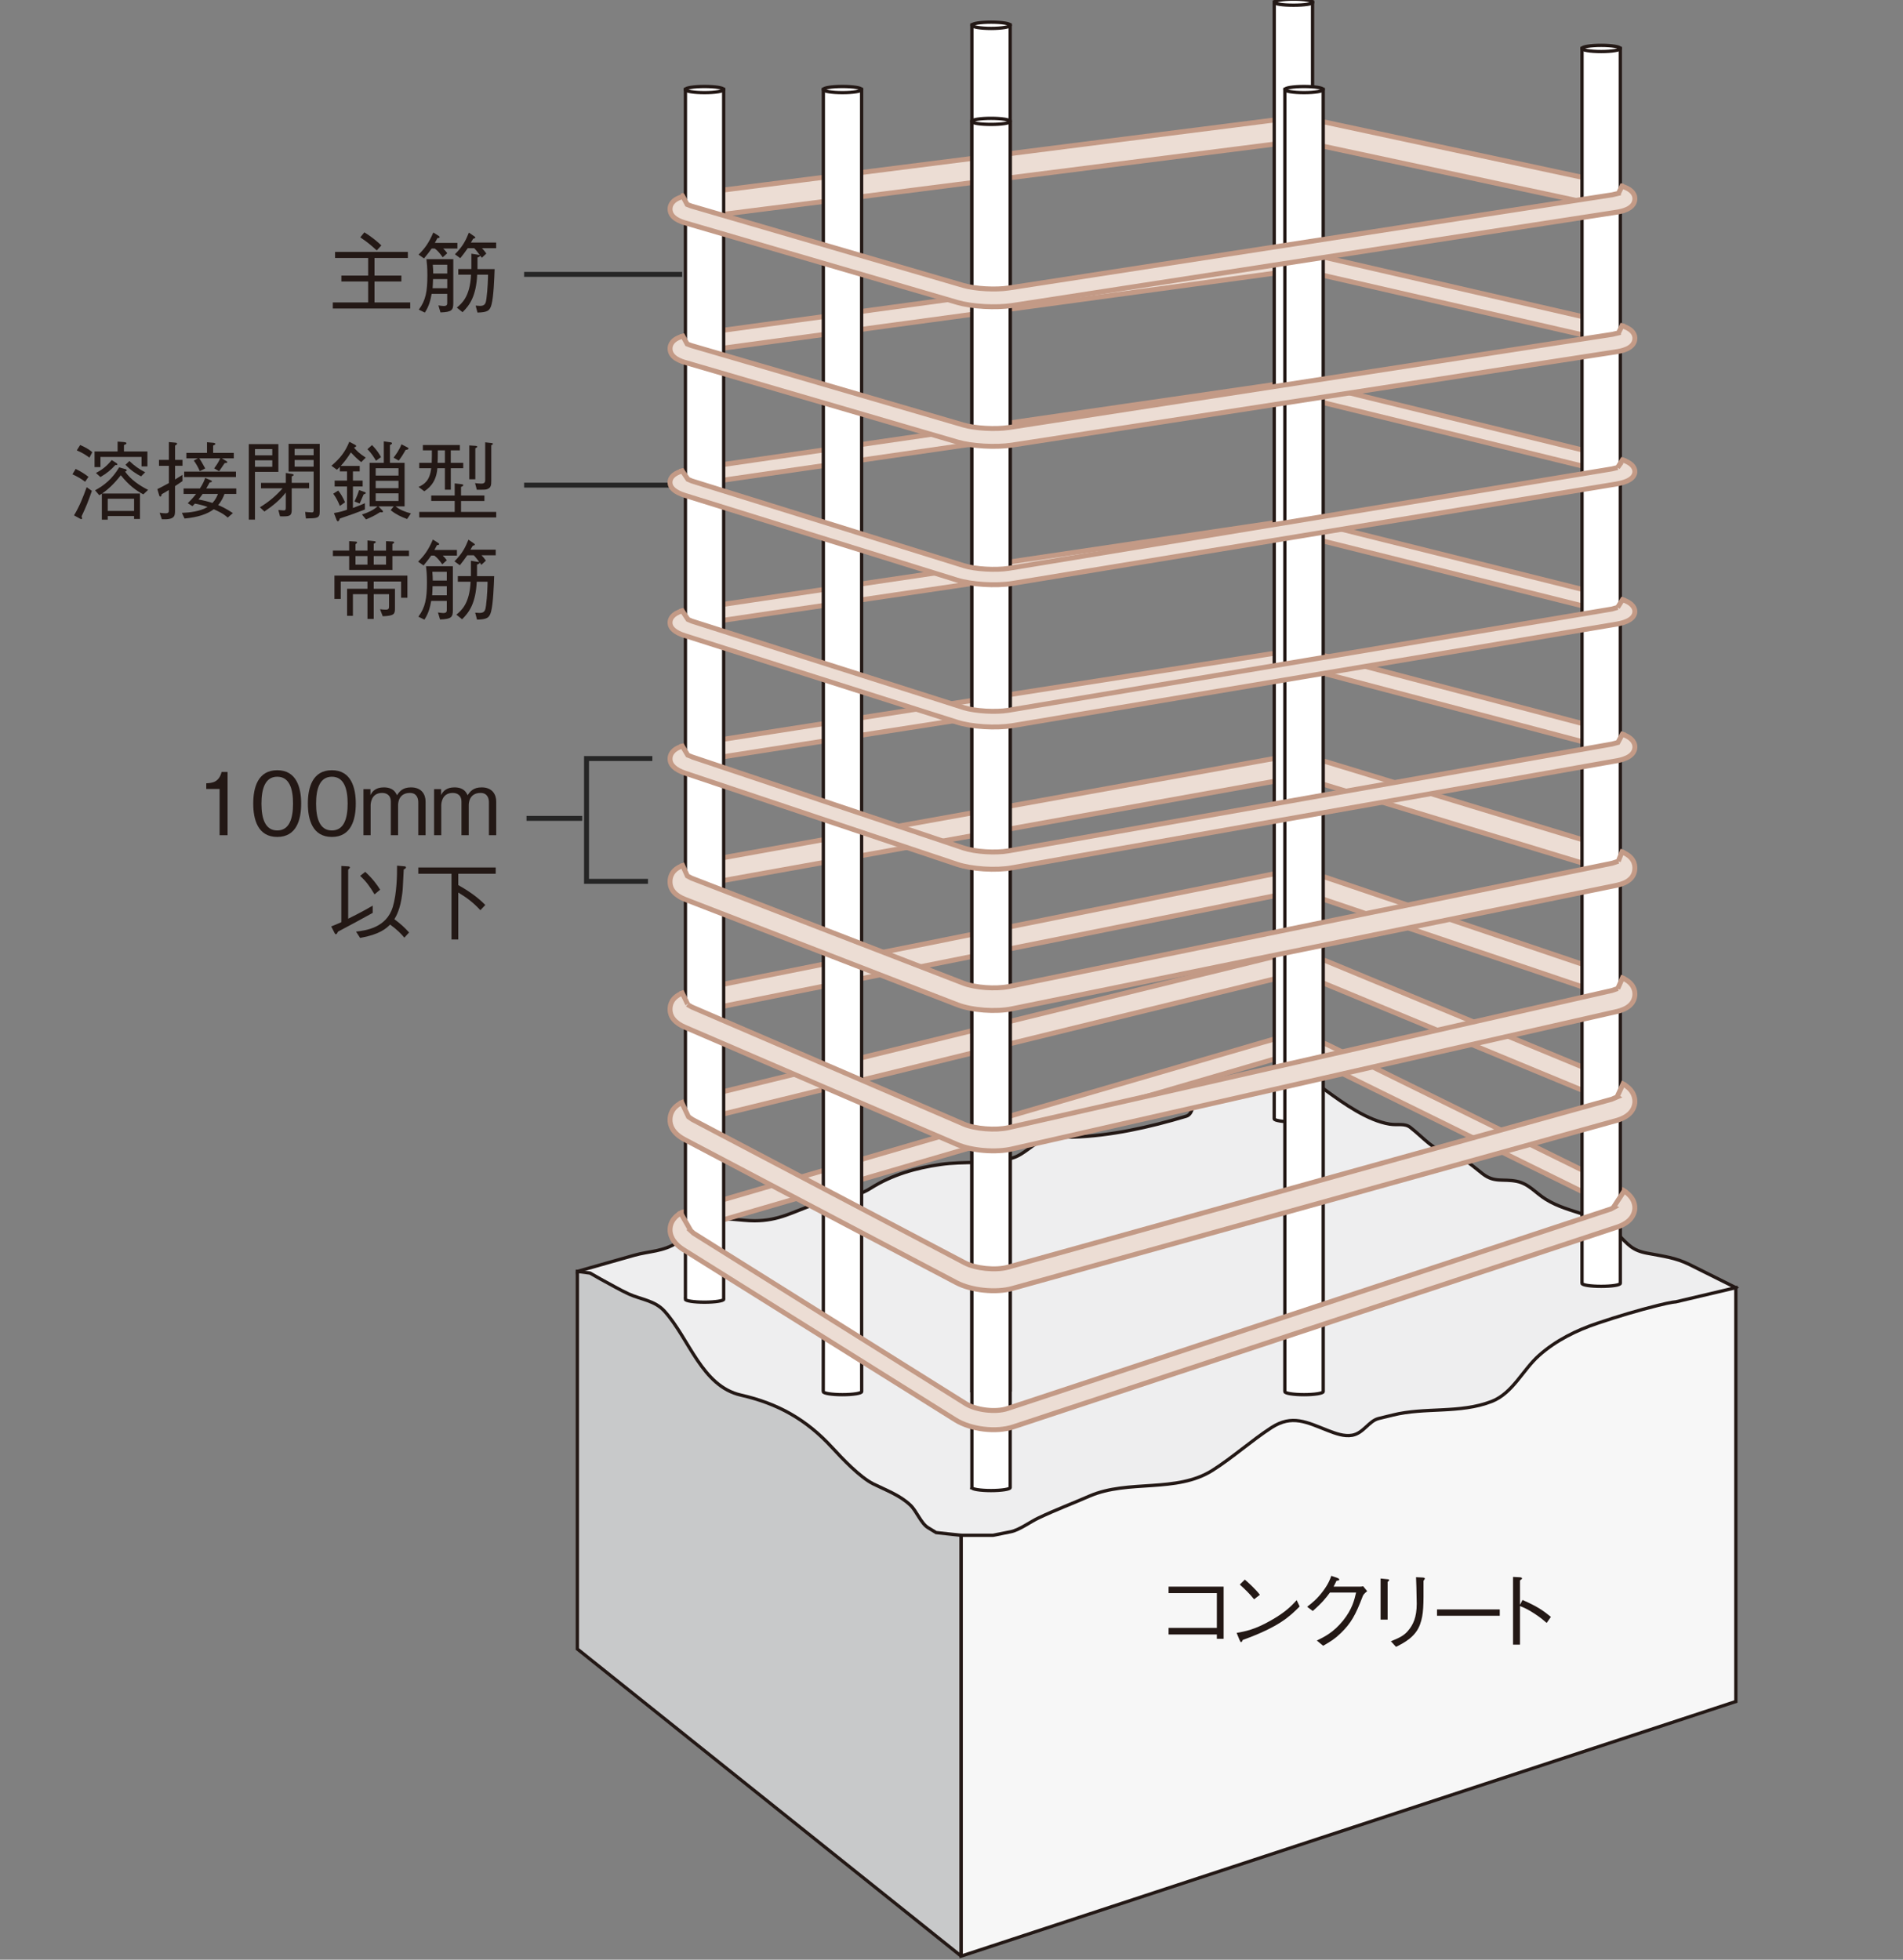 <?xml version="1.0" encoding="UTF-8"?>
<svg id="_レイヤー_2" data-name=" レイヤー 2" xmlns="http://www.w3.org/2000/svg" version="1.1" viewBox="0 0 113.404 116.788">
  <rect x="0" y="0" width="113.404" height="116.788" fill="#808080" stroke="none"/>
  <defs>
    <style>
      .cls-1 {
        fill: #231815;
        stroke-width: 0px;
      }

      .cls-2 {
        fill: none;
        stroke: #262626;
      }

      .cls-2, .cls-3 {
        stroke-width: .294px;
      }

      .cls-4 {
        fill: #fff;
      }

      .cls-4, .cls-5, .cls-6, .cls-7 {
        stroke: #231815;
        stroke-width: .196px;
      }

      .cls-5 {
        fill: #c8c9ca;
      }

      .cls-3 {
        fill: #ecddd4;
        stroke: #c39a86;
      }

      .cls-6 {
        fill: #f7f7f7;
      }

      .cls-7 {
        fill: #eeeeef;
      }
    </style>
  </defs>
  <polyline class="cls-2" points="38.874 45.205 34.952 45.205 34.952 52.523 38.615 52.523"/>
  <line class="cls-2" x1="34.695" y1="48.771" x2="31.376" y2="48.771"/>
  <line class="cls-2" x1="39.919" y1="28.912" x2="31.233" y2="28.912"/>
  <line class="cls-2" x1="40.651" y1="16.351" x2="31.233" y2="16.351"/>
  <path class="cls-7" d="M34.406,75.771s3.366-.957,3.393-.964c.896-.253,1.706-.205,2.569-.764.69-.456,1.235-1.129,2.057-1.327.822-.189,1.711.037,2.536.037,1.477-.002,2.286-.538,3.594-.984,1.188-.393,2.272-.28,3.345-.965,1.264-.796,2.674-1.199,4.147-1.408,1.397-.211,2.944.011,4.291-.385.724-.221,1.209-.866,1.912-1.111.521-.174,1.121-.121,1.669-.134,2.278-.073,4.548-.578,6.777-1.247.454-.14.338-.86.635-1.131.323-.276.779-.243,1.197-.294.601-.074,1.615.004,2.163-.262l2.45-1.207s1.889,1.377,1.897,1.381c1.042.758,2.459,1.774,3.78,1.987.477.077.893-.07,1.231.198.901.708,1.261,1.292,2.42,1.619.901.253,1.213.627,1.887,1.143.706.548,1.19.281,2.03.447.728.146,1.142.711,1.737,1.074,1.459.898,2.965.754,4.271,2.062.648.652.878.987,1.788,1.153.93.179,1.656.253,2.511.677l2.749,1.373-41.692,28.082-13.617-2.292-12.903-21.221-.825-5.539Z"/>
  <path class="cls-5" d="M57.28,116.575l-22.874-18.304v-22.501l.755.098.658.374c.545.289,1.089.614,1.655.875.739.332,1.549.387,2.123,1.02,1.478,1.636,2.216,4.467,4.552,5.004,2.216.501,3.91,1.459,5.441,3.127.614.669,1.65,1.759,2.44,2.159.749.372,1.604.681,2.219,1.27.375.351.634,1.095,1.061,1.348l.473.289,1.498.163v25.08Z"/>
  <path class="cls-6" d="M57.28,91.495v25.08l46.163-15.174v-24.662l-3.583.846s-.215,0-1.055.21c-1.205.299-2.407.66-3.585,1.056-1.267.421-2.502,1.031-3.507,1.927-.968.857-1.563,2.251-2.824,2.742-1.887.734-3.98.331-5.893.811l-.844.206c-.581.145-.903.876-1.566.996-.492.088-.994-.105-1.444-.277-1.271-.497-2.142-.977-3.381-.173-1.21.787-2.286,1.768-3.509,2.543-2.16,1.363-5.001.529-7.32,1.529-1.005.439-2.026.824-3.016,1.293-.517.238-1.159.731-1.684.836l-1.054.211h-1.898Z"/>
  <path class="cls-3" d="M75.697,61.99l-34.643,10.103-.49.203.572.997.236-.094,34.643-10.105c.735-.217,1.973-.111,2.657.232l17.335,8.533.147.086.632-.963-.264-.153-17.346-8.537c-.938-.464-2.469-.594-3.48-.301Z"/>
  <path class="cls-3" d="M75.734,57.057l-34.641,8.492-.458.159.437,1.208.257-.091,34.649-8.493c.773-.188,2.031-.095,2.756.202l17.334,7.174c.002.003.15.071.15.071l.504-1.175-.269-.125-17.33-7.173c-.917-.378-2.404-.491-3.39-.249Z"/>
  <path class="cls-3" d="M75.756,52.109l-34.645,6.946-.452.132.38,1.223.27-.08c.003,0,34.645-6.946,34.645-6.946.787-.158,2.079-.08,2.806.172l17.337,5.863.156.065.431-1.201-.258-.099-17.332-5.868c-.909-.307-2.369-.399-3.338-.205Z"/>
  <path class="cls-3" d="M75.769,45.231l-34.644,6.239-.436.115.323,1.287.285-.07c.002,0,34.644-6.24,34.644-6.24.801-.143,2.105-.073,2.841.152l17.34,5.275.161.056.374-1.274-.243-.086-17.344-5.275c-.889-.27-2.343-.352-3.301-.178Z"/>
  <path class="cls-3" d="M75.758,38.961l-34.647,5.408-.442.099.367.97.273-.059,34.645-5.409c.787-.12,2.079-.061,2.811.129l17.338,4.576.15.044.431-.959-.258-.079-17.335-4.565c-.905-.238-2.368-.31-3.333-.155Z"/>
  <path class="cls-3" d="M75.753,31.182l-34.644,5.129-.44.089.367.887.273-.054c.006,0,34.651-5.13,34.651-5.13.781-.119,2.062-.06,2.8.118l17.337,4.335.141.039.462-.849-.256-.081c-.012,0-17.349-4.339-17.349-4.339-.911-.221-2.377-.284-3.343-.144Z"/>
  <path class="cls-3" d="M75.756,22.943l-34.645,5.029-.452.09.38.867.277-.055,34.645-5.025c.789-.117,2.073-.058,2.8.12l17.337,4.247c.035.014.141.04.141.04l.462-.84-.205-.062c-.063-.017-17.4-4.263-17.4-4.263-.9-.226-2.369-.289-3.34-.148Z"/>
  <path class="cls-3" d="M75.773,15.23l-34.645,4.72-.439.088.323,1.014.28-.057,34.644-4.712c.805-.11,2.11-.062,2.851.11l17.337,3.98c.008.013.169.048.169.048l.361-1.007-.257-.062-17.33-3.986c-.9-.209-2.342-.267-3.293-.136Z"/>
  <path class="cls-3" d="M75.798,7.171l-34.643,4.402-.42.073.228,1.403.3-.049c.006-.003,34.651-4.407,34.651-4.407.817-.104,2.153-.052,2.916.115l17.335,3.716.184.043.247-1.398-.237-.057-17.335-3.72c-.858-.184-2.304-.234-3.225-.122Z"/>
  <g>
    <path class="cls-4" d="M94.272,76.477c0,.104.511.182,1.144.182.635,0,1.144-.077,1.144-.182l-.002-.021V2.888h-2.283v73.567l-.002.021Z"/>
    <path class="cls-4" d="M96.56,2.888c0,.102-.509.185-1.144.185-.633,0-1.144-.082-1.144-.185,0-.1.511-.185,1.144-.185.635,0,1.144.085,1.144.185Z"/>
  </g>
  <g>
    <path class="cls-4" d="M57.913,82.911c0,.101.511.179,1.143.179.632,0,1.145-.078,1.145-.179l-.002-.024V1.49h-2.282v81.397l-.004.024Z"/>
    <path class="cls-4" d="M60.208,1.503c0,.104-.513.191-1.145.191s-1.145-.088-1.145-.191c0-.099.513-.182,1.145-.182s1.145.083,1.145.182Z"/>
  </g>
  <g>
    <path class="cls-4" d="M57.913,88.654c0,.093.511.177,1.143.177.632,0,1.145-.084,1.145-.177l-.002-.025V7.234h-2.282v81.395l-.004.025Z"/>
    <path class="cls-4" d="M60.201,7.234c0,.104-.513.181-1.145.181-.632,0-1.143-.077-1.143-.181,0-.101.511-.182,1.143-.182.632,0,1.145.081,1.145.182Z"/>
  </g>
  <g>
    <path class="cls-4" d="M40.837,77.427c0,.096.519.177,1.146.177.631,0,1.148-.081,1.148-.177l-.005-.025V5.336h-2.28v72.066l-.008.025Z"/>
    <path class="cls-4" d="M43.131,5.336c0,.103-.517.185-1.148.185-.627,0-1.146-.082-1.146-.185,0-.101.519-.182,1.146-.182.631,0,1.148.08,1.148.182Z"/>
  </g>
  <g>
    <path class="cls-4" d="M75.933,66.675c0,.1.513.182,1.142.182.635,0,1.148-.082,1.148-.182l-.005-5.53V.123h-2.283v61.022l-.002,5.53Z"/>
    <path class="cls-4" d="M78.23.137c0,.101-.514.173-1.146.173-.631,0-1.143-.072-1.143-.173,0-.104.512-.188,1.143-.188.632,0,1.146.084,1.146.188Z"/>
  </g>
  <g>
    <path class="cls-4" d="M49.058,82.933c0,.1.515.182,1.146.182.633,0,1.146-.082,1.146-.182l-.004-5.531V5.336h-2.281v72.066l-.006,5.531Z"/>
    <path class="cls-4" d="M51.35,5.336c0,.103-.513.185-1.146.185-.631,0-1.146-.082-1.146-.185,0-.101.515-.182,1.146-.182.633,0,1.146.08,1.146.182Z"/>
  </g>
  <g>
    <path class="cls-4" d="M76.566,82.933c0,.1.512.182,1.144.182.629,0,1.144-.082,1.144-.182V5.336h-2.286v72.066l-.002,5.531Z"/>
    <path class="cls-4" d="M78.854,5.336c0,.103-.515.185-1.144.185-.632,0-1.144-.082-1.144-.185,0-.101.512-.182,1.144-.182.629,0,1.144.08,1.144.182Z"/>
  </g>
  <path class="cls-3" d="M96.154,71.944l.021.01c-.084.046-.177.094-.177.094l-35.97,11.898c-.703.232-1.865.092-2.486-.298l-16.211-10.155s-.151-.133-.211-.19c.005-.005.017-.012.017-.012l-.572-.997c-.545.313-.633.74-.635.974-.011.252.089.757.792,1.203l16.213,10.147c.912.571,2.427.759,3.455.414l35.969-11.9c.84-.278,1.02-.76,1.056-1.026.032-.249-.002-.724-.628-1.131l-.632.967Z"/>
  <path class="cls-3" d="M96.365,65.373l-.325.138-35.968,10.006c-.737.207-1.947.083-2.594-.265l-16.209-8.532-.242-.167-.397-.843c-.607.287-.7.755-.702,1.004-.011.33.137.809.86,1.193l16.206,8.533c.884.468,2.358.621,3.343.343l35.976-10.002c.855-.239,1.072-.705,1.109-1.052.022-.265-.037-.767-.704-1.13l-.355.773Z"/>
  <path class="cls-3" d="M96.407,58.909l-.343.119-35.97,8.174c-.752.174-1.989.077-2.654-.209l-16.208-6.979-.243-.138c.023.025-.329-.69-.329-.69-.631.251-.728.693-.73.936-.011.475.291.841.892,1.097l16.208,6.982c.872.378,2.319.497,3.287.269l35.971-8.173c.27-.063,1.076-.247,1.137-.982.022-.307-.086-.742-.74-1.034l-.278.629Z"/>
  <path class="cls-3" d="M96.437,51.326l-.361.118-35.967,7.352c-.776.155-2.005.068-2.696-.201l-16.207-6.264-.246-.13-.275-.616c-.654.231-.756.688-.756.938-.011.484.301.847.916,1.083l16.213,6.274c.865.332,2.286.437,3.246.24l35.972-7.346c.295-.063,1.097-.229,1.147-.976.022-.322-.09-.755-.767-1.028l-.22.556Z"/>
  <path class="cls-3" d="M96.414,44.249l-.346.092-35.971,6.366c-.756.136-1.992.059-2.662-.167l-16.205-5.435c-.006,0-.243-.101-.243-.101l-.322-.537c-.641.192-.735.55-.735.74-.011.375.298.664.897.868l16.207,5.432c.873.29,2.315.385,3.283.207l35.971-6.366c.266-.045,1.076-.188,1.137-.775.022-.243-.09-.588-.748-.817l-.262.491Z"/>
  <path class="cls-3" d="M96.398,36.198l-.339.097-35.968,6.035c-.75.126-1.982.051-2.647-.154l-16.21-5.159-.236-.1-.339-.514c-.631.187-.728.509-.73.689-.011.332.287.603.887.792.004.003,16.208,5.152,16.208,5.152.871.284,2.324.368,3.295.213l35.976-6.047c.264-.045,1.068-.183,1.128-.71.016-.188-.05-.524-.736-.754l-.29.462Z"/>
  <path class="cls-3" d="M96.398,27.863l-.339.081-35.968,5.929c-.75.116-1.984.048-2.647-.16l-16.21-5.048-.24-.101-.336-.498c-.635.18-.728.493-.73.665-.011.34.291.603.892.792l16.204,5.045c.871.271,2.316.359,3.295.204l35.973-5.922c.265-.052,1.071-.178,1.131-.698.016-.181-.05-.52-.74-.745l-.286.457Z"/>
  <path class="cls-3" d="M96.45,19.84l-.367.086-35.972,5.553c-.78.119-2.015.052-2.704-.152l-16.207-4.734-.251-.094-.251-.464c-.665.175-.766.535-.768.731-.011.566.689.773.924.84l16.207,4.738c.863.249,2.28.329,3.242.183l35.974-5.556c.295-.046,1.099-.172,1.147-.761.022-.25-.097-.585-.77-.796l-.204.426Z"/>
  <path class="cls-3" d="M96.45,11.521l-.367.087-35.972,5.555c-.78.121-2.015.051-2.704-.152l-16.207-4.73-.251-.096-.251-.471c-.665.177-.766.536-.768.736-.011.565.689.769.924.839l16.207,4.738c.863.249,2.28.328,3.242.183l35.974-5.554c.295-.046,1.099-.171,1.147-.765.022-.245-.097-.583-.77-.796l-.204.425Z"/>
  <g>
    <path class="cls-1" d="M19.833,18.386v-.362h2.107v-1.249h-1.596v-.352h1.596v-1.048h-1.973v-.362h4.339v.362h-1.988v1.048h1.601v.352h-1.601v1.249h2.128v.362h-4.612ZM21.713,13.846c.542.336.847.624,1.012.78l-.274.3c-.295-.275-.574-.512-.981-.78l.243-.3Z"/>
    <path class="cls-1" d="M26.41,14.812c.093.087.155.155.242.279l-.268.243c-.17-.233-.294-.393-.475-.522h-.186c-.129.185-.201.279-.455.589l-.325-.227c.362-.362.6-.667.879-1.318l.32.201c.036.026.056.047.056.073,0,.051-.072.057-.129.057-.025.051-.103.191-.155.289h1.342v.336h-.846ZM26.249,18.618l-.124-.418c.099.015.223.036.32.036.201,0,.206-.103.206-.185v-.537h-.93c-.062.336-.134.702-.403,1.115l-.361-.175c.413-.553.511-1.08.511-2.05,0-.5-.031-.744-.056-.96h1.601v2.613c0,.418-.082.542-.765.562ZM26.652,16.634h-.847c-.01.29-.01.357-.025.543h.873v-.543ZM26.652,15.778h-.862c.021.191.026.423.026.521h.836v-.521ZM28.724,14.795c.113.114.155.171.258.315l-.27.253q-.056-.077-.098-.139c-.005.037-.01.072-.16.124v.688h1.022c-.02.527-.057,1.636-.186,2.117-.098.371-.248.46-.836.474l-.109-.413c.082.006.196.016.268.016.315,0,.341-.191.377-.45.072-.537.093-1.218.093-1.41h-.646c-.062,1.28-.449,1.823-.873,2.235l-.341-.274c.3-.247.79-.661.847-1.962h-.76v-.336h.78v-.915l.418.067c.011,0,.067.01.078.01-.062-.087-.213-.289-.325-.403h-.387c-.161.233-.305.424-.444.594l-.32-.232c.491-.49.656-.857.832-1.292l.325.223c.015.01.057.042.057.072,0,.047-.099.062-.124.067-.042.067-.099.171-.139.232h1.507v.336h-.846Z"/>
  </g>
  <g>
    <path class="cls-1" d="M5.072,28.709c-.238-.175-.418-.289-.755-.443l.191-.32c.331.16.532.294.765.47l-.201.294ZM4.861,30.77c.025.093.031.103.031.123,0,.032-.02.042-.047.042-.025,0-.046-.005-.098-.037l-.336-.185c.32-.527.547-1.1.754-1.679l.31.218c-.196.578-.356.98-.614,1.518ZM5.331,27.274c-.212-.156-.398-.28-.755-.434l.201-.32c.414.181.584.31.723.429l-.17.325ZM8.435,27.795v-.563h-2.448v.604h-.352v-.93h1.374v-.589l.362.026c.041.005.165.01.165.077,0,.046-.057.067-.15.103v.382h1.399v.889h-.351ZM8.542,29.463c-.423-.223-.857-.532-1.342-1.142-.398.517-.795.874-1.116,1.09h2.257v1.518h-.351v-.176h-1.57v.218h-.351v-1.55c-.047.032-.082.052-.15.094l-.253-.295c.537-.289,1.027-.681,1.436-1.369l.392.114c.026.005.057.025.057.067s-.025.047-.098.072c.346.48.842.827,1.374,1.09l-.285.268ZM6.879,27.707c-.258.29-.517.501-.893.723l-.268-.243c.319-.165.609-.366.94-.769l.268.17c.031.021.067.047.067.088,0,.052-.072.041-.114.031ZM7.99,29.722h-1.57v.728h1.57v-.728ZM8.408,28.389c-.284-.145-.573-.325-.93-.688l.233-.227c.304.294.573.48.94.671l-.243.243Z"/>
    <path class="cls-1" d="M10.873,28.673c-.15.098-.247.165-.443.299v1.436c0,.331,0,.574-.785.537l-.134-.387c.139.016.237.032.351.032.201,0,.201-.082.201-.206v-1.183c-.191.119-.331.201-.428.253-.005.046-.026.139-.083.139-.036,0-.056-.032-.067-.077l-.108-.367c.222-.109.465-.238.687-.361v-1.028h-.589v-.351h.589v-1.064l.393.036c.082.005.094.042.094.062,0,.047-.057.077-.119.114v.852h.443v.351h-.443v.816c.201-.124.274-.17.438-.274l.005.372ZM12.542,28.616c.051.025.087.042.087.072,0,.047-.067.052-.134.062-.067.119-.114.212-.206.361h1.792v.325h-.703c-.051.145-.15.393-.376.666.175.067.485.213.878.476l-.31.268c-.108-.099-.284-.258-.831-.496-.393.29-.935.475-1.741.553l-.16-.337c.444-.015,1.089-.087,1.534-.356-.356-.124-.635-.176-.759-.196-.042.047-.052.057-.145.15l-.279-.175c.134-.134.3-.3.496-.553h-.744v-.325h.971c.186-.284.263-.475.315-.63l.315.134ZM10.977,28.105h3.084v.325h-3.084v-.325ZM13.219,27.314l.258.156c.02.01.067.036.067.072,0,.046-.062.051-.155.057-.129.19-.145.212-.285.418-.015.025-.041.062-.046.067l-.295-.171c.093-.129.253-.346.362-.599h-1.25c.056.077.118.166.356.604l-.325.161c-.103-.248-.243-.475-.356-.631l.242-.134h-.687v-.325h1.23v-.635l.398.036c.02.005.098.016.098.062,0,.047-.062.077-.129.099v.438h1.23v.325h-.713ZM12.078,29.437c-.094.134-.156.213-.248.331.268.047.574.119.831.206.186-.201.275-.398.325-.537h-.908Z"/>
    <path class="cls-1" d="M15.194,28.12v2.846h-.367v-4.498h1.762v1.653h-1.394ZM16.226,26.762h-1.032v.372h1.032v-.372ZM16.226,27.433h-1.032v.387h1.032v-.387ZM17.384,29.101v1.292c0,.371-.144.393-.698.377l-.098-.377c.17.015.284.025.315.025.128,0,.128-.062.128-.186v-.878c-.351.455-.805.811-1.275,1.131l-.268-.253c.574-.351.971-.702,1.354-1.131h-1.287v-.325h1.477v-.589l.367.057c.042.005.099.021.099.062,0,.042-.068.067-.114.083v.386h1.037v.325h-1.037ZM18.231,30.898l-.047-.392c.062.005.299.031.398.031.042,0,.109,0,.109-.124v-2.309h-1.493v-1.653h1.854v4.049c0,.387-.155.387-.821.398ZM18.69,26.747h-1.132v.381h1.132v-.381ZM18.69,27.413h-1.132v.398h1.132v-.398Z"/>
    <path class="cls-1" d="M21.527,27.542c-.274-.218-.443-.393-.619-.579-.201.325-.372.547-.604.805h1.131v.325h-.403v.547h.579v.352h-.579v1.28c.377-.134.573-.222.713-.284v.376c-.465.181-.884.337-1.493.538-.015.046-.052.165-.119.165-.02,0-.046-.01-.077-.087l-.155-.403c.366-.062.599-.134.78-.201v-1.384h-.739v-.352h.739v-.547h-.429v-.274c-.067.077-.082.093-.176.176l-.325-.238c.527-.45.827-.837,1.065-1.431l.341.181c.031.015.067.042.067.072,0,.047-.052.067-.129.094.139.17.32.356.702.599l-.268.268ZM20.252,30.15c-.104-.263-.212-.48-.393-.728l.295-.186c.15.181.274.393.408.698l-.31.217ZM21.671,29.463c-.061.15-.113.263-.237.542l-.31-.119c.156-.32.218-.5.279-.681l.347.124s.046.015.046.052c0,.036-.01.041-.124.082ZM24.26,30.93c-.362-.129-.661-.274-.981-.527l.186-.227h-.914l.232.237c.037.042.042.057.042.072,0,.026-.025.047-.077.047-.032,0-.062-.005-.099-.01-.309.201-.542.309-.836.433l-.243-.294c.361-.114.681-.258.93-.485h-.475v-2.593h.847v-1.28l.413.057c.025.005.077.015.077.062,0,.046-.082.082-.124.098v1.064h.873v2.593h-.537c.268.222.615.341.914.418l-.227.336ZM22.406,27.459c-.088-.15-.258-.443-.512-.687l.274-.248c.305.305.455.563.537.718l-.299.217ZM23.748,27.903h-1.359v.439h1.359v-.439ZM23.748,28.652h-1.359v.439h1.359v-.439ZM23.748,29.401h-1.359v.455h1.359v-.455ZM24.176,26.809c-.129.232-.237.403-.413.64l-.31-.175c.119-.156.337-.444.471-.795l.341.175c.072.037.077.052.077.072,0,.067-.099.078-.166.083Z"/>
    <path class="cls-1" d="M26.864,27.903v1.281h-.351v-1.281h-.45c-.062.919-.609,1.26-.78,1.374l-.341-.258c.346-.16.671-.372.754-1.116h-.713v-.32h.744c.01-.247.01-.495.01-.743h-.537v-.32h2.205v.32h-.542v.743h.743v.32h-.743ZM24.984,30.837v-.331h2.112v-.651h-1.399v-.325h1.399v-.723l.403.047c.068.01.109.02.109.056,0,.052-.067.083-.134.109v.512h1.394v.325h-1.394v.651h2.097v.331h-4.587ZM26.514,26.839h-.424c0,.48-.005.589-.015.743h.439v-.743ZM28.326,26.715v1.849h-.361v-2.019l.376.025c.026.005.099.01.099.052,0,.036-.052.062-.114.093ZM29.276,26.534v2.124c0,.237-.015.398-.212.48-.108.047-.129.047-.651.047l-.103-.393c.103.01.274.031.361.031.223,0,.243-.103.243-.227v-2.236l.361.041c.042.006.099.011.099.047,0,.042-.052.067-.099.087Z"/>
    <path class="cls-1" d="M23.385,33.137v.831h-2.577v-.831h-.97v-.325h.97v-.563l.367.025c.062.006.104.011.104.047,0,.042-.037.067-.094.109v.382h.713v-.605l.398.042c.057.005.098.025.098.057,0,.031-.01.036-.123.098v.409h.733v-.563l.371.02c.042,0,.114.005.114.057,0,.047-.067.072-.104.088v.398h.987v.325h-.987ZM23.902,35.626v-.971h-1.631v.434h1.265v1.157c0,.336-.026.454-.728.48l-.161-.419c.134.021.253.026.347.026.19,0,.19-.087.19-.238v-.687h-.913v1.477h-.372v-1.477h-.868v1.291h-.346v-1.611h1.213v-.434h-1.591v1.038h-.377v-1.389h4.349v1.322h-.377ZM21.898,33.137h-.713v.511h.713v-.511ZM23.004,33.137h-.733v.511h.733v-.511Z"/>
    <path class="cls-1" d="M26.383,33.11c.093.087.155.155.242.279l-.268.243c-.17-.233-.294-.393-.475-.522h-.186c-.129.186-.201.279-.455.589l-.325-.227c.362-.362.6-.666.879-1.317l.32.201c.036.025.056.046.056.072,0,.052-.072.057-.129.057-.025.051-.103.191-.155.289h1.342v.336h-.846ZM26.223,36.917l-.124-.419c.099.016.223.037.32.037.201,0,.206-.104.206-.186v-.537h-.93c-.062.336-.134.703-.403,1.116l-.361-.176c.413-.552.511-1.079.511-2.05,0-.5-.031-.743-.056-.96h1.601v2.613c0,.419-.082.542-.765.563ZM26.625,34.934h-.847c-.01.289-.01.356-.025.542h.873v-.542ZM26.625,34.077h-.862c.021.191.026.423.026.522h.836v-.522ZM28.697,33.095c.113.114.155.17.258.315l-.27.252q-.056-.077-.098-.139c-.005.037-.01.072-.16.124v.688h1.022c-.02.527-.057,1.636-.186,2.117-.098.371-.248.46-.836.475l-.109-.413c.082.005.196.015.268.015.315,0,.341-.191.377-.45.072-.537.093-1.218.093-1.41h-.646c-.062,1.28-.449,1.823-.873,2.236l-.341-.275c.3-.247.79-.661.847-1.962h-.76v-.336h.78v-.914l.418.067c.011,0,.067.01.078.01-.062-.087-.213-.289-.325-.403h-.387c-.161.232-.305.423-.444.594l-.32-.233c.491-.49.656-.857.832-1.291l.325.222c.015.01.057.042.057.072,0,.047-.099.062-.124.067-.042.067-.099.171-.139.233h1.507v.336h-.846Z"/>
  </g>
  <g>
    <path class="cls-1" d="M69.639,97.407v-.393h2.876v-2.072h-2.876v-.387h3.279v3.11h-.403v-.258h-2.876Z"/>
    <path class="cls-1" d="M77.45,95.738c-.579.579-1.209,1.209-3.389,1.994-.005.01-.062.134-.093.134-.042,0-.067-.062-.099-.129l-.175-.424c.512-.093,1.074-.191,2.024-.733.899-.506,1.261-.898,1.555-1.218l.176.376ZM74.734,95.31c-.253-.32-.548-.604-.852-.878l.299-.295c.161.134.599.522.899.904l-.346.268Z"/>
    <path class="cls-1" d="M81.045,94.555c.077,0,.109-.005.186-.025l.242.295c-.201.165-.227.217-.268.309-.423,1.116-.697,1.601-1.301,2.19-.352.342-.61.501-1.054.755l-.377-.31c.455-.222.997-.49,1.565-1.193.542-.676.671-1.224.774-1.668h-1.559c-.228.309-.465.614-1.023,1.099l-.336-.252c.284-.218.594-.455.961-.951.315-.428.408-.692.48-.893l.372.129c.098.036.103.087.103.098,0,.047-.067.057-.165.067-.052.114-.104.223-.176.351h1.575Z"/>
    <path class="cls-1" d="M82.68,94.112c.042,0,.104.015.104.052,0,.025-.005.036-.093.108v2.247h-.419v-2.448l.408.042ZM82.882,97.81c.594-.228.821-.382,1.027-.625.3-.351.517-.8.517-1.611,0-.155-.015-.847-.02-.987-.005-.16-.005-.186-.021-.594l.419.02c.02.005.108.01.108.062,0,.021-.01.032-.082.134.005,1.478.01,1.983-.201,2.582-.263.755-.945,1.106-1.436,1.354l-.309-.336Z"/>
    <path class="cls-1" d="M85.635,96.291v-.377h3.739v.377h-3.739Z"/>
    <path class="cls-1" d="M90.729,95.351c.878.381,1.224.624,1.693,1.007l-.253.361c-.155-.134-.351-.309-.707-.542-.413-.274-.651-.372-.884-.465v2.299h-.413v-4.034l.393.02c.026,0,.144.005.144.072,0,.032-.041.057-.124.114v1.461l.151-.294Z"/>
  </g>
  <g>
    <path class="cls-1" d="M13.087,49.775v-2.757h-.795v-.337c.336-.02.754-.046.914-.676h.356v3.77h-.475Z"/>
    <path class="cls-1" d="M16.522,49.877c-1.157,0-1.431-1.037-1.431-1.987,0-.951.274-1.989,1.431-1.989,1.156,0,1.425,1.05,1.425,1.989,0,.945-.268,1.987-1.425,1.987ZM16.522,46.289c-.739,0-.941.753-.941,1.601,0,.883.218,1.601.941,1.601.728,0,.94-.723.94-1.601,0-.873-.212-1.601-.94-1.601Z"/>
    <path class="cls-1" d="M19.777,49.877c-1.157,0-1.431-1.037-1.431-1.987,0-.951.274-1.989,1.431-1.989,1.156,0,1.425,1.05,1.425,1.989,0,.945-.268,1.987-1.425,1.987ZM19.777,46.289c-.739,0-.941.753-.941,1.601,0,.883.218,1.601.941,1.601.728,0,.94-.723.94-1.601,0-.873-.212-1.601-.94-1.601Z"/>
    <path class="cls-1" d="M24.926,49.775v-1.958c0-.222-.077-.562-.5-.562-.703,0-.703.661-.703.728v1.792h-.433v-1.988c0-.46-.32-.532-.527-.532-.667,0-.677.681-.677.738v1.782h-.428v-2.747h.418v.356c.114-.238.331-.46.795-.46.558,0,.708.299.785.47.144-.222.336-.47.837-.47.651,0,.868.443.868.842v2.009h-.434Z"/>
    <path class="cls-1" d="M29.136,49.775v-1.958c0-.222-.077-.562-.5-.562-.703,0-.703.661-.703.728v1.792h-.433v-1.988c0-.46-.32-.532-.527-.532-.667,0-.677.681-.677.738v1.782h-.428v-2.747h.418v.356c.114-.238.331-.46.795-.46.558,0,.708.299.785.47.144-.222.336-.47.837-.47.651,0,.868.443.868.842v2.009h-.434Z"/>
    <path class="cls-1" d="M20.144,55.519c-.037.077-.072.156-.129.156-.025,0-.042-.006-.082-.083l-.196-.382c.191-.071.299-.118.604-.252v-3.352l.418.025c.015.005.094.011.094.057,0,.036-.052.099-.104.139v2.923c.687-.336,1.1-.568,1.461-.779v.433c-.687.377-1.374.755-2.066,1.116ZM24.095,55.88c-.181-.222-.414-.464-.847-.779-.243.238-.625.588-1.787.795l-.243-.377c.574-.067,1.813-.223,2.19-1.472.238-.795.258-1.891.253-2.459l.413.037c.062.005.119.01.119.067s-.077.098-.134.124c-.057,1.183-.057,1.198-.093,1.477-.114.904-.357,1.307-.465,1.488.351.258.604.485.878.79l-.284.309ZM22.318,53.299c-.268-.45-.496-.775-.857-1.1l.304-.243c.444.414.693.75.889,1.065l-.336.279Z"/>
    <path class="cls-1" d="M27.309,52.074v.671c.584.331,1.146.708,1.611,1.188l-.294.31c-.444-.475-.785-.728-1.317-1.054v2.799h-.403v-3.915h-1.978v-.376h4.612v.376h-2.231Z"/>
  </g>
</svg>